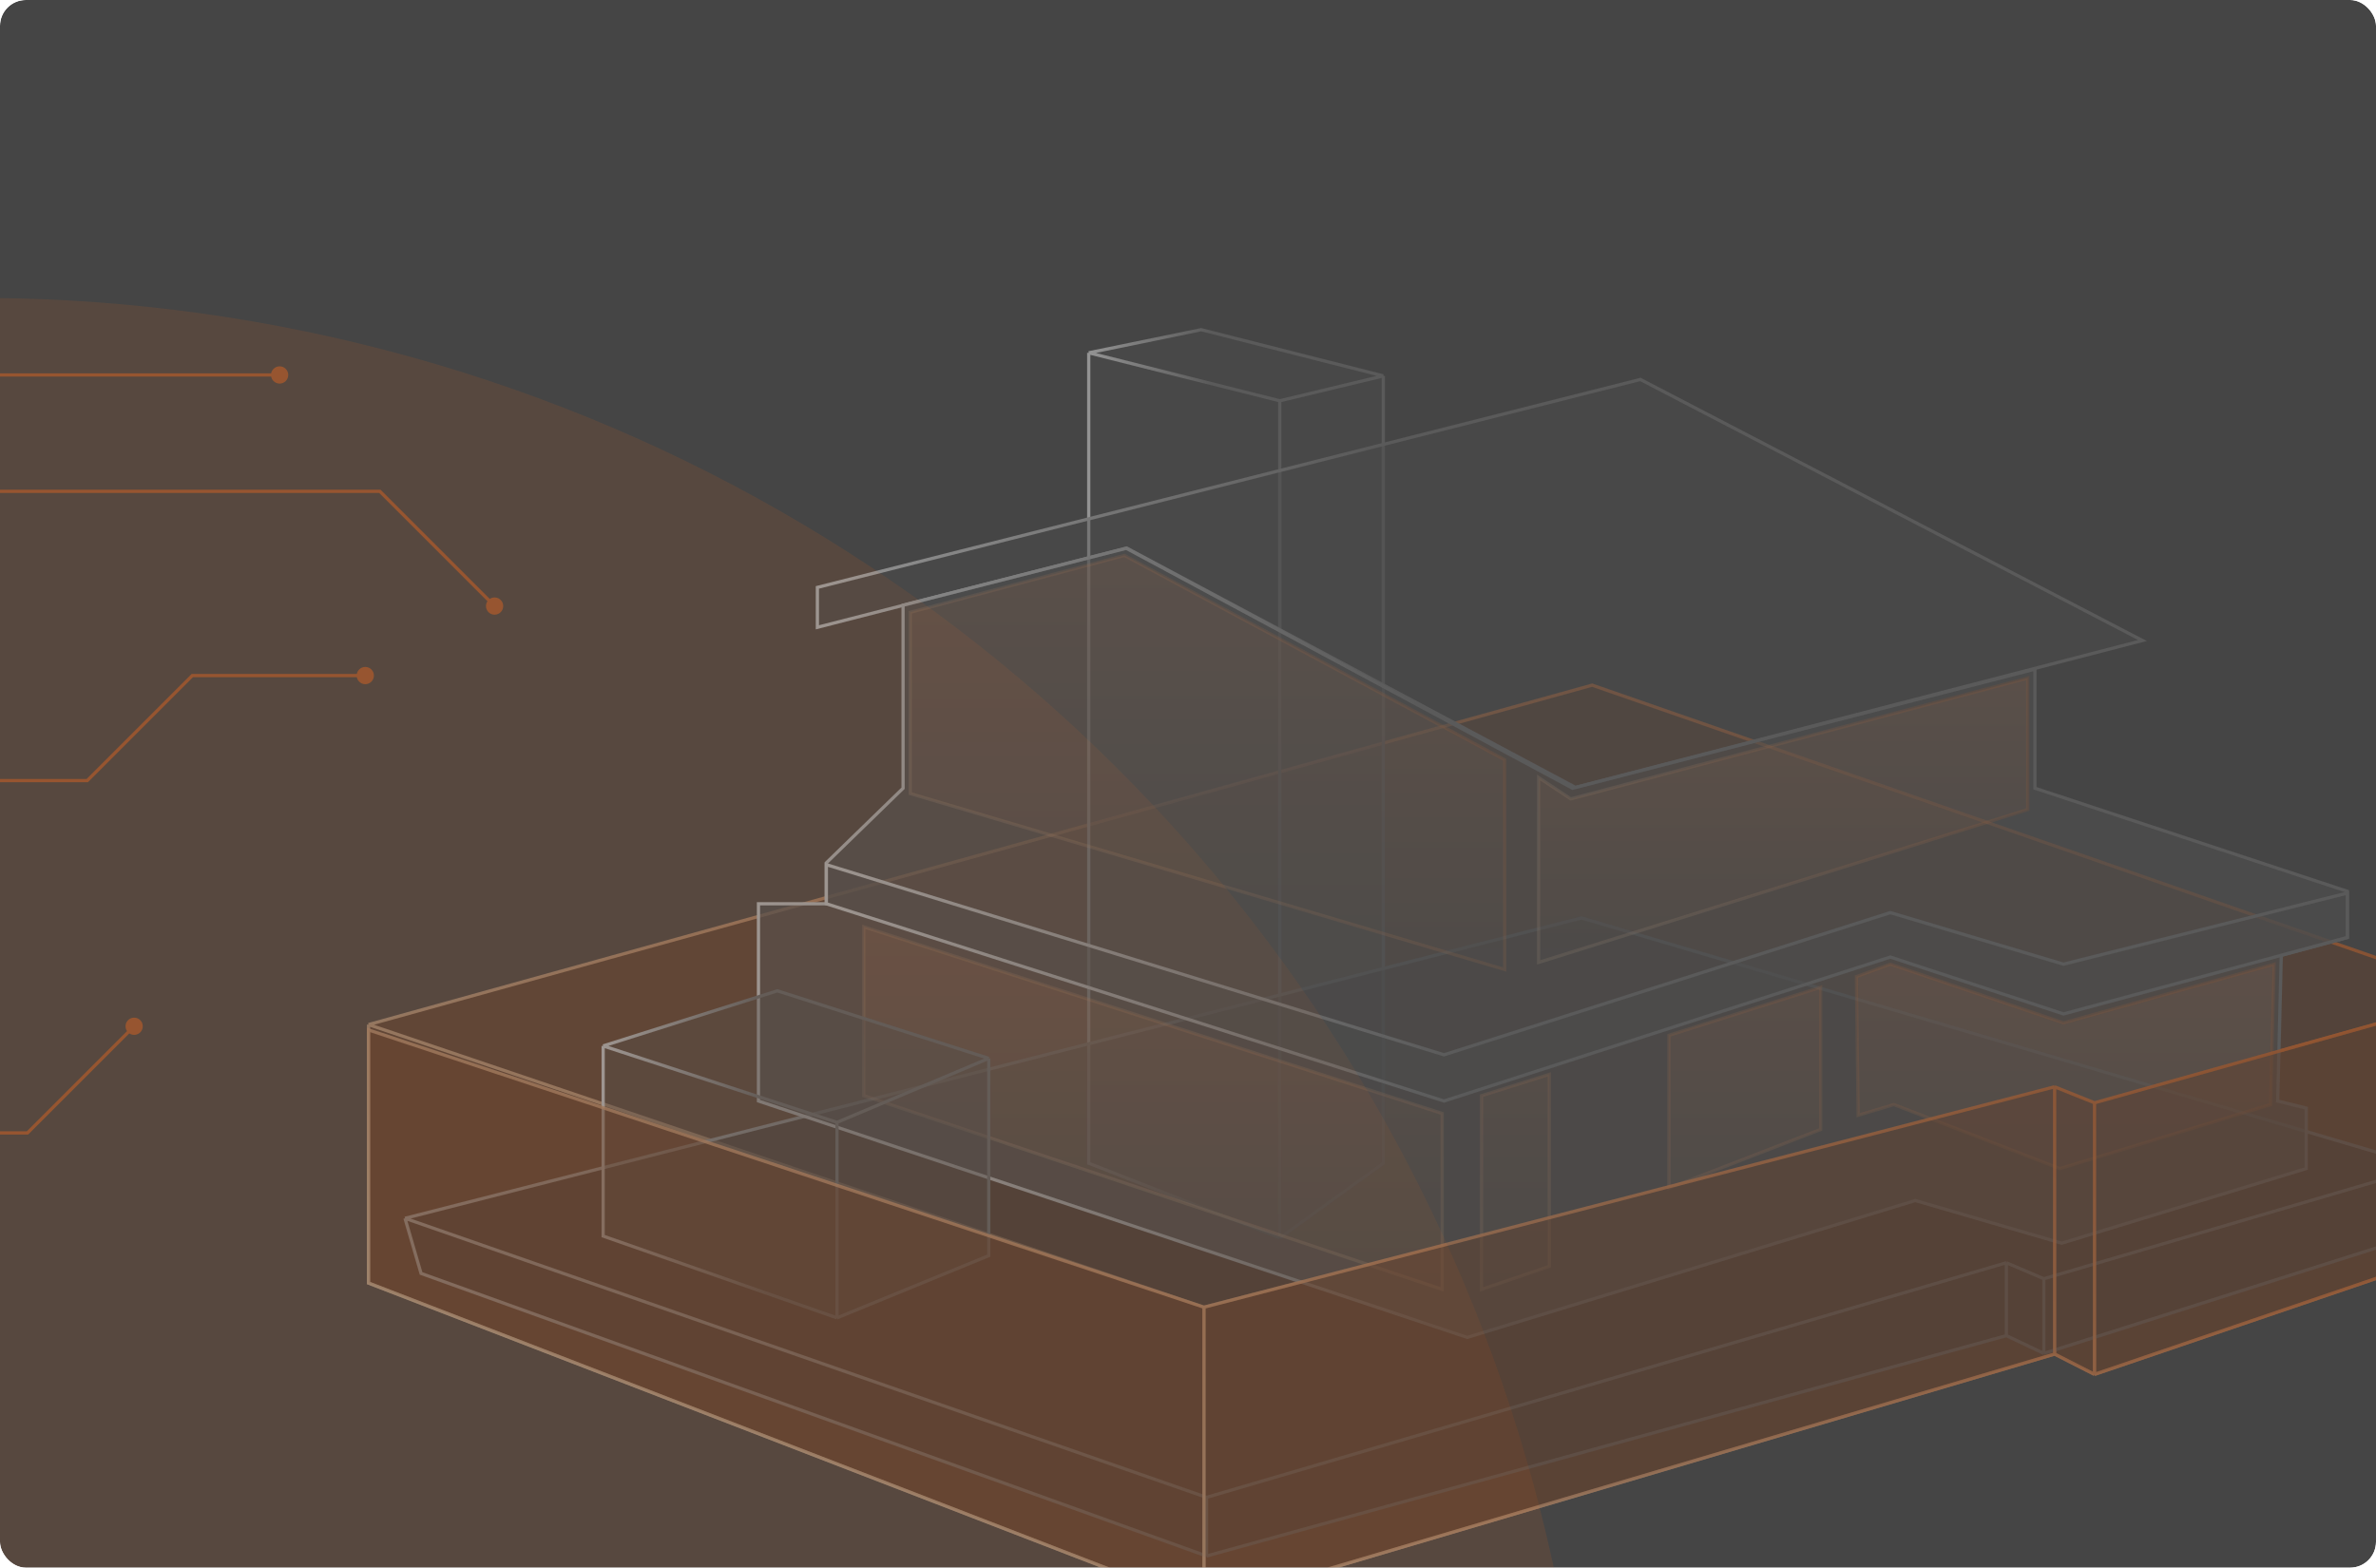 <svg width="735" height="485" viewBox="0 0 735 485" fill="none" xmlns="http://www.w3.org/2000/svg">
<g clip-path="url(#clip0_3131_122)">
<g opacity="0.8" filter="url(#filter0_b_3131_122)">
<rect width="735" height="485" rx="8" fill="#171717"/>
</g>
<g style="mix-blend-mode:difference" filter="url(#filter1_f_3131_122)">
<ellipse cx="-8.959" cy="592.86" rx="499.75" ry="501.868" transform="rotate(48.473 -8.959 592.86)" fill="#FF650C" fill-opacity="0.1"/>
</g>
<g opacity="0.45" filter="url(#filter2_d_3131_122)">
<g filter="url(#filter3_f_3131_122)">
<path d="M492.528 207.966L767.75 303.638V380.379L647.925 421.195L635.59 414.916L372.446 492.781L114 392.938L114 312.985L492.528 207.966Z" fill="#874119" fill-opacity="0.5"/>
<path d="M114 312.985L372.446 400.409M114 312.985L492.528 207.966L767.75 303.638M114 312.985L114 392.938L372.446 492.781M372.446 400.409L635.59 332.229M372.446 400.409V492.781M635.59 332.229L647.925 337.178M635.59 332.229V414.916M647.925 337.178L767.75 303.638M647.925 337.178V421.195M767.75 303.638V380.379L647.925 421.195M372.446 492.781L635.59 414.916M635.59 414.916L647.925 421.195" stroke="url(#paint0_linear_3131_122)" stroke-opacity="0.8"/>
</g>
<path d="M336.793 355.873V105.148L371.585 98L427.915 112.296V355.873L395.884 378.966L336.793 355.873Z" fill="#575757" fill-opacity="0.4"/>
<path d="M336.793 105.148V355.873L395.884 378.966M336.793 105.148L371.585 98L427.915 112.296M336.793 105.148L395.884 119.993M395.884 378.966L427.915 355.873V112.296M395.884 378.966V119.993M427.915 112.296L395.884 119.993" stroke="url(#paint1_linear_3131_122)"/>
<g filter="url(#filter4_b_3131_122)">
<path d="M348.519 165.559L252.851 190.072V177.726L507.439 113.396L662.753 194.158L487.355 239.61L348.519 165.559Z" fill="#575757" fill-opacity="0.4"/>
<path d="M348.519 165.559L252.851 190.072V177.726L507.439 113.396L662.753 194.158L487.355 239.61L348.519 165.559Z" stroke="url(#paint2_linear_3131_122)"/>
</g>
<path d="M489.214 279.994L750.429 356.971L744.906 378.965L632.247 414.704L620.65 409.206L373.241 477.385L130.251 389.961L125.281 372.917L489.214 279.994Z" fill="#353535" fill-opacity="0.5"/>
<path d="M125.281 372.917L373.241 459.241M125.281 372.917L489.214 279.994L750.429 356.971M125.281 372.917L130.251 389.961L373.241 477.385M373.241 459.241L620.65 386.662M373.241 459.241V477.385M620.65 386.662L632.247 391.611M620.65 386.662V409.206M632.247 391.611L750.429 356.971M632.247 391.611V414.704M750.429 356.971L744.906 378.965L632.247 414.704M373.241 477.385L620.65 409.206M620.65 409.206L632.247 414.704" stroke="url(#paint3_linear_3131_122)"/>
<g filter="url(#filter5_b_3131_122)">
<path d="M453.871 409.756L234.627 336.628V275.597H255.613V262.95L279.36 239.857V183.224L348.391 165.63L486.454 239.857L629.487 203.018V239.857L726.131 271.748V286.044L705.697 291.542L704.593 336.628L713.429 338.828V357.522L637.77 380.615L592.486 367.419L453.871 409.756Z" fill="#575757" fill-opacity="0.7"/>
<path d="M453.871 409.756L234.627 336.628V275.597H255.613V262.95L279.36 239.857V183.224L348.391 165.63L486.454 239.857L629.487 203.018V239.857L726.131 271.748V286.044L705.697 291.542L704.593 336.628L713.429 338.828V357.522L637.77 380.615L592.486 367.419L453.871 409.756Z" stroke="url(#paint4_linear_3131_122)"/>
</g>
<path d="M281.568 241.507V185.423L347.839 167.829L465.468 231.06V295.94L281.568 241.507Z" fill="url(#paint5_linear_3131_122)" fill-opacity="0.2" stroke="url(#paint6_linear_3131_122)" stroke-opacity="0.2"/>
<path d="M475.961 293.741V236.558L485.901 243.156L627.277 205.767V246.455L475.961 293.741Z" fill="url(#paint7_linear_3131_122)" fill-opacity="0.2" stroke="url(#paint8_linear_3131_122)" stroke-opacity="0.2"/>
<path d="M255.613 275.596V268.448V263.5L446.691 322.332L584.754 278.345L638.322 294.291L726.13 272.297V286.043L638.322 309.686L584.754 292.091L446.691 336.628L255.613 275.596Z" fill="#575757" fill-opacity="0.5" stroke="url(#paint9_linear_3131_122)"/>
<path d="M574.813 341.026L574.261 298.139L584.754 294.29L638.322 312.435L703.487 294.29L702.383 337.727L637.217 357.521L585.858 337.727L574.813 341.026Z" fill="url(#paint10_linear_3131_122)" fill-opacity="0.2"/>
<path d="M563.216 345.425V301.438L516.274 316.284V363.569L563.216 345.425Z" fill="url(#paint11_linear_3131_122)" fill-opacity="0.2"/>
<path d="M458.288 394.91L479.274 387.762V328.38L458.288 334.978V394.91Z" fill="url(#paint12_linear_3131_122)" fill-opacity="0.2"/>
<path d="M446.139 394.91V340.476L267.209 282.744V334.978L446.139 394.91Z" fill="url(#paint13_linear_3131_122)" fill-opacity="0.2"/>
<path d="M574.813 341.026L574.261 298.139L584.754 294.29L638.322 312.435L703.487 294.29L702.383 337.727L637.217 357.521L585.858 337.727L574.813 341.026Z" stroke="url(#paint14_linear_3131_122)" stroke-opacity="0.2"/>
<path d="M563.216 345.425V301.438L516.274 316.284V363.569L563.216 345.425Z" stroke="url(#paint15_linear_3131_122)" stroke-opacity="0.2"/>
<path d="M458.288 394.91L479.274 387.762V328.38L458.288 334.978V394.91Z" stroke="url(#paint16_linear_3131_122)" stroke-opacity="0.2"/>
<path d="M446.139 394.91V340.476L267.209 282.744V334.978L446.139 394.91Z" stroke="url(#paint17_linear_3131_122)" stroke-opacity="0.2"/>
<g filter="url(#filter6_b_3131_122)">
<path d="M240.466 302.538L305.867 323.431V384.463L258.926 403.707L186.581 378.415V319.582L240.466 302.538Z" fill="#575757" fill-opacity="0.4"/>
<path d="M305.867 323.431L240.466 302.538L186.581 319.582M305.867 323.431V384.463L258.926 403.707M305.867 323.431L258.926 343.225M258.926 403.707L186.581 378.415V319.582M258.926 403.707V343.225M186.581 319.582L258.926 343.225" stroke="url(#paint18_linear_3131_122)"/>
</g>
<g filter="url(#filter7_f_3131_122)">
<path d="M114 314.635L372.446 400.409L635.59 332.23L647.925 337.178L767.75 303.638V380.379L647.925 421.196L635.59 414.916L372.446 492.781L114 392.938L114 314.635Z" fill="#874119" fill-opacity="0.5"/>
<path d="M372.446 400.409L114 314.635L114 392.938L372.446 492.781M372.446 400.409L635.59 332.23M372.446 400.409V492.781M635.59 332.23L647.925 337.178M635.59 332.23V414.916M647.925 337.178L767.75 303.638V380.379L647.925 421.196M647.925 337.178V421.196M372.446 492.781L635.59 414.916M635.59 414.916L647.925 421.196" stroke="url(#paint19_linear_3131_122)" stroke-opacity="0.8"/>
</g>
</g>
<g opacity="0.4">
<path d="M-124 161V161.5H-123.801L-123.656 161.363L-124 161ZM-76.5 116V115.5H-76.699L-76.844 115.637L-76.5 116ZM83.833 116C83.833 117.473 85.027 118.667 86.5 118.667C87.973 118.667 89.167 117.473 89.167 116C89.167 114.527 87.973 113.333 86.5 113.333C85.027 113.333 83.833 114.527 83.833 116ZM-264.5 161.5H-124V160.5H-264.5V161.5ZM-123.656 161.363L-76.156 116.363L-76.844 115.637L-124.344 160.637L-123.656 161.363ZM-76.5 116.5H86.5V115.5H-76.5V116.5Z" fill="#F76A18"/>
<path d="M-99.5 187.5V188H-99.293L-99.147 187.854L-99.5 187.5ZM-64 152V151.5H-64.207L-64.353 151.646L-64 152ZM117.5 152L117.854 151.646L117.707 151.5H117.5V152ZM150.333 187.5C150.333 188.973 151.527 190.167 153 190.167C154.473 190.167 155.667 188.973 155.667 187.5C155.667 186.027 154.473 184.833 153 184.833C151.527 184.833 150.333 186.027 150.333 187.5ZM-263.5 188H-99.5V187H-263.5V188ZM-99.147 187.854L-63.647 152.354L-64.353 151.646L-99.853 187.146L-99.147 187.854ZM-64 152.5H117.5V151.5H-64V152.5ZM117.146 152.354L152.646 187.854L153.354 187.146L117.854 151.646L117.146 152.354Z" fill="#F76A18"/>
<path d="M-120 213L-119.646 212.646L-119.793 212.5H-120V213ZM-91.5 241.5L-91.853 241.854L-91.707 242H-91.5V241.5ZM27 241.5V242H27.207L27.354 241.854L27 241.5ZM59.5 209V208.5H59.293L59.147 208.646L59.5 209ZM110.333 209C110.333 210.473 111.527 211.667 113 211.667C114.473 211.667 115.667 210.473 115.667 209C115.667 207.527 114.473 206.333 113 206.333C111.527 206.333 110.333 207.527 110.333 209ZM-263.5 213.5H-120V212.5H-263.5V213.5ZM-120.354 213.354L-91.853 241.854L-91.147 241.146L-119.646 212.646L-120.354 213.354ZM-91.5 242H27V241H-91.5V242ZM27.354 241.854L59.853 209.354L59.147 208.646L26.646 241.146L27.354 241.854ZM59.5 209.5H113V208.5H59.5V209.5Z" fill="#F76A18"/>
<path d="M-271.5 270.5H-272V270.707L-271.854 270.854L-271.5 270.5ZM-237 305L-237.354 305.354L-237.207 305.5H-237V305ZM-138.5 305L-138.146 304.646L-138.293 304.5H-138.5V305ZM-93 350.5L-93.353 350.854L-93.207 351H-93V350.5ZM8.5 350.5V351H8.707L8.854 350.854L8.5 350.5ZM38.833 317.5C38.833 318.973 40.027 320.167 41.5 320.167C42.973 320.167 44.167 318.973 44.167 317.5C44.167 316.027 42.973 314.833 41.5 314.833C40.027 314.833 38.833 316.027 38.833 317.5ZM-272 213V270.5H-271V213H-272ZM-271.854 270.854L-237.354 305.354L-236.646 304.646L-271.146 270.146L-271.854 270.854ZM-237 305.5H-138.5V304.5H-237V305.5ZM-138.854 305.354L-93.353 350.854L-92.647 350.146L-138.146 304.646L-138.854 305.354ZM-93 351H8.5V350H-93V351ZM8.854 350.854L41.853 317.854L41.147 317.146L8.146 350.146L8.854 350.854Z" fill="#F76A18"/>
</g>
</g>
<defs>
<filter id="filter0_b_3131_122" x="-4" y="-4" width="743" height="493" filterUnits="userSpaceOnUse" color-interpolation-filters="sRGB">
<feFlood flood-opacity="0" result="BackgroundImageFix"/>
<feGaussianBlur in="BackgroundImageFix" stdDeviation="2"/>
<feComposite in2="SourceAlpha" operator="in" result="effect1_backgroundBlur_3131_122"/>
<feBlend mode="normal" in="SourceGraphic" in2="effect1_backgroundBlur_3131_122" result="shape"/>
</filter>
<filter id="filter1_f_3131_122" x="-809.903" y="-207.828" width="1601.89" height="1601.37" filterUnits="userSpaceOnUse" color-interpolation-filters="sRGB">
<feFlood flood-opacity="0" result="BackgroundImageFix"/>
<feBlend mode="normal" in="SourceGraphic" in2="BackgroundImageFix" result="shape"/>
<feGaussianBlur stdDeviation="150" result="effect1_foregroundBlur_3131_122"/>
</filter>
<filter id="filter2_d_3131_122" x="109.5" y="97.487" width="662.75" height="403.822" filterUnits="userSpaceOnUse" color-interpolation-filters="sRGB">
<feFlood flood-opacity="0" result="BackgroundImageFix"/>
<feColorMatrix in="SourceAlpha" type="matrix" values="0 0 0 0 0 0 0 0 0 0 0 0 0 0 0 0 0 0 127 0" result="hardAlpha"/>
<feOffset dy="4"/>
<feGaussianBlur stdDeviation="2"/>
<feComposite in2="hardAlpha" operator="out"/>
<feColorMatrix type="matrix" values="0 0 0 0 0 0 0 0 0 0 0 0 0 0 0 0 0 0 0.4 0"/>
<feBlend mode="normal" in2="BackgroundImageFix" result="effect1_dropShadow_3131_122"/>
<feBlend mode="normal" in="SourceGraphic" in2="effect1_dropShadow_3131_122" result="shape"/>
</filter>
<filter id="filter3_f_3131_122" x="108.5" y="202.443" width="664.75" height="295.866" filterUnits="userSpaceOnUse" color-interpolation-filters="sRGB">
<feFlood flood-opacity="0" result="BackgroundImageFix"/>
<feBlend mode="normal" in="SourceGraphic" in2="BackgroundImageFix" result="shape"/>
<feGaussianBlur stdDeviation="2.5" result="effect1_foregroundBlur_3131_122"/>
</filter>
<filter id="filter4_b_3131_122" x="242.351" y="102.864" width="431.788" height="147.279" filterUnits="userSpaceOnUse" color-interpolation-filters="sRGB">
<feFlood flood-opacity="0" result="BackgroundImageFix"/>
<feGaussianBlur in="BackgroundImageFix" stdDeviation="5"/>
<feComposite in2="SourceAlpha" operator="in" result="effect1_backgroundBlur_3131_122"/>
<feBlend mode="normal" in="SourceGraphic" in2="effect1_backgroundBlur_3131_122" result="shape"/>
</filter>
<filter id="filter5_b_3131_122" x="228.127" y="159.097" width="504.503" height="257.184" filterUnits="userSpaceOnUse" color-interpolation-filters="sRGB">
<feFlood flood-opacity="0" result="BackgroundImageFix"/>
<feGaussianBlur in="BackgroundImageFix" stdDeviation="3"/>
<feComposite in2="SourceAlpha" operator="in" result="effect1_backgroundBlur_3131_122"/>
<feBlend mode="normal" in="SourceGraphic" in2="effect1_backgroundBlur_3131_122" result="shape"/>
</filter>
<filter id="filter6_b_3131_122" x="180.081" y="296.013" width="132.286" height="114.229" filterUnits="userSpaceOnUse" color-interpolation-filters="sRGB">
<feFlood flood-opacity="0" result="BackgroundImageFix"/>
<feGaussianBlur in="BackgroundImageFix" stdDeviation="3"/>
<feComposite in2="SourceAlpha" operator="in" result="effect1_backgroundBlur_3131_122"/>
<feBlend mode="normal" in="SourceGraphic" in2="effect1_backgroundBlur_3131_122" result="shape"/>
</filter>
<filter id="filter7_f_3131_122" x="108.5" y="297.979" width="664.75" height="200.33" filterUnits="userSpaceOnUse" color-interpolation-filters="sRGB">
<feFlood flood-opacity="0" result="BackgroundImageFix"/>
<feBlend mode="normal" in="SourceGraphic" in2="BackgroundImageFix" result="shape"/>
<feGaussianBlur stdDeviation="2.5" result="effect1_foregroundBlur_3131_122"/>
</filter>
<linearGradient id="paint0_linear_3131_122" x1="726.44" y1="280.227" x2="468.47" y2="628.665" gradientUnits="userSpaceOnUse">
<stop stop-color="#F76A18"/>
<stop offset="1" stop-color="#FDD4AB"/>
</linearGradient>
<linearGradient id="paint1_linear_3131_122" x1="334.216" y1="238.483" x2="446.375" y2="238.405" gradientUnits="userSpaceOnUse">
<stop stop-color="#FAFAFA"/>
<stop offset="0.363" stop-color="#737373"/>
</linearGradient>
<linearGradient id="paint2_linear_3131_122" x1="241.257" y1="176.503" x2="745.769" y2="172.997" gradientUnits="userSpaceOnUse">
<stop stop-color="#FAFAFA"/>
<stop offset="0.363" stop-color="#737373"/>
</linearGradient>
<linearGradient id="paint3_linear_3131_122" x1="107.599" y1="378.69" x2="877.04" y2="373.476" gradientUnits="userSpaceOnUse">
<stop stop-color="#FAFAFA"/>
<stop offset="0.363" stop-color="#737373"/>
</linearGradient>
<linearGradient id="paint4_linear_3131_122" x1="220.726" y1="287.693" x2="825.691" y2="285.087" gradientUnits="userSpaceOnUse">
<stop stop-color="#FAFAFA"/>
<stop offset="0.363" stop-color="#737373"/>
</linearGradient>
<linearGradient id="paint5_linear_3131_122" x1="373.518" y1="167.829" x2="373.518" y2="295.94" gradientUnits="userSpaceOnUse">
<stop stop-color="#FF8944"/>
<stop offset="1" stop-color="#55514E"/>
</linearGradient>
<linearGradient id="paint6_linear_3131_122" x1="453.848" y1="200.332" x2="334.236" y2="301.367" gradientUnits="userSpaceOnUse">
<stop stop-color="#F76A18"/>
<stop offset="1" stop-color="#FDD4AB"/>
</linearGradient>
<linearGradient id="paint7_linear_3131_122" x1="551.619" y1="205.767" x2="551.619" y2="293.741" gradientUnits="userSpaceOnUse">
<stop stop-color="#FF8944"/>
<stop offset="1" stop-color="#55514E"/>
</linearGradient>
<linearGradient id="paint8_linear_3131_122" x1="617.716" y1="228.087" x2="534.413" y2="312.402" gradientUnits="userSpaceOnUse">
<stop stop-color="#F76A18"/>
<stop offset="1" stop-color="#FDD4AB"/>
</linearGradient>
<linearGradient id="paint9_linear_3131_122" x1="242.304" y1="300.064" x2="821.341" y2="292.093" gradientUnits="userSpaceOnUse">
<stop stop-color="#FAFAFA"/>
<stop offset="0.363" stop-color="#737373"/>
</linearGradient>
<linearGradient id="paint10_linear_3131_122" x1="485.348" y1="282.744" x2="485.348" y2="394.91" gradientUnits="userSpaceOnUse">
<stop stop-color="#FF8944"/>
<stop offset="1" stop-color="#55514E"/>
</linearGradient>
<linearGradient id="paint11_linear_3131_122" x1="485.348" y1="282.744" x2="485.348" y2="394.91" gradientUnits="userSpaceOnUse">
<stop stop-color="#FF8944"/>
<stop offset="1" stop-color="#55514E"/>
</linearGradient>
<linearGradient id="paint12_linear_3131_122" x1="485.348" y1="282.744" x2="485.348" y2="394.91" gradientUnits="userSpaceOnUse">
<stop stop-color="#FF8944"/>
<stop offset="1" stop-color="#55514E"/>
</linearGradient>
<linearGradient id="paint13_linear_3131_122" x1="485.348" y1="282.744" x2="485.348" y2="394.91" gradientUnits="userSpaceOnUse">
<stop stop-color="#FF8944"/>
<stop offset="1" stop-color="#55514E"/>
</linearGradient>
<linearGradient id="paint14_linear_3131_122" x1="675.92" y1="311.202" x2="597.981" y2="489.588" gradientUnits="userSpaceOnUse">
<stop stop-color="#F76A18"/>
<stop offset="1" stop-color="#FDD4AB"/>
</linearGradient>
<linearGradient id="paint15_linear_3131_122" x1="675.92" y1="311.202" x2="597.981" y2="489.588" gradientUnits="userSpaceOnUse">
<stop stop-color="#F76A18"/>
<stop offset="1" stop-color="#FDD4AB"/>
</linearGradient>
<linearGradient id="paint16_linear_3131_122" x1="675.92" y1="311.202" x2="597.981" y2="489.588" gradientUnits="userSpaceOnUse">
<stop stop-color="#F76A18"/>
<stop offset="1" stop-color="#FDD4AB"/>
</linearGradient>
<linearGradient id="paint17_linear_3131_122" x1="675.92" y1="311.202" x2="597.981" y2="489.588" gradientUnits="userSpaceOnUse">
<stop stop-color="#F76A18"/>
<stop offset="1" stop-color="#FDD4AB"/>
</linearGradient>
<linearGradient id="paint18_linear_3131_122" x1="183.207" y1="353.122" x2="330.032" y2="352.752" gradientUnits="userSpaceOnUse">
<stop stop-color="#FAFAFA"/>
<stop offset="0.363" stop-color="#737373"/>
</linearGradient>
<linearGradient id="paint19_linear_3131_122" x1="726.44" y1="351.626" x2="584.598" y2="640.118" gradientUnits="userSpaceOnUse">
<stop stop-color="#F76A18"/>
<stop offset="1" stop-color="#FDD4AB"/>
</linearGradient>
<clipPath id="clip0_3131_122">
<rect width="735" height="485" rx="8" fill="white"/>
</clipPath>
</defs>
</svg>

